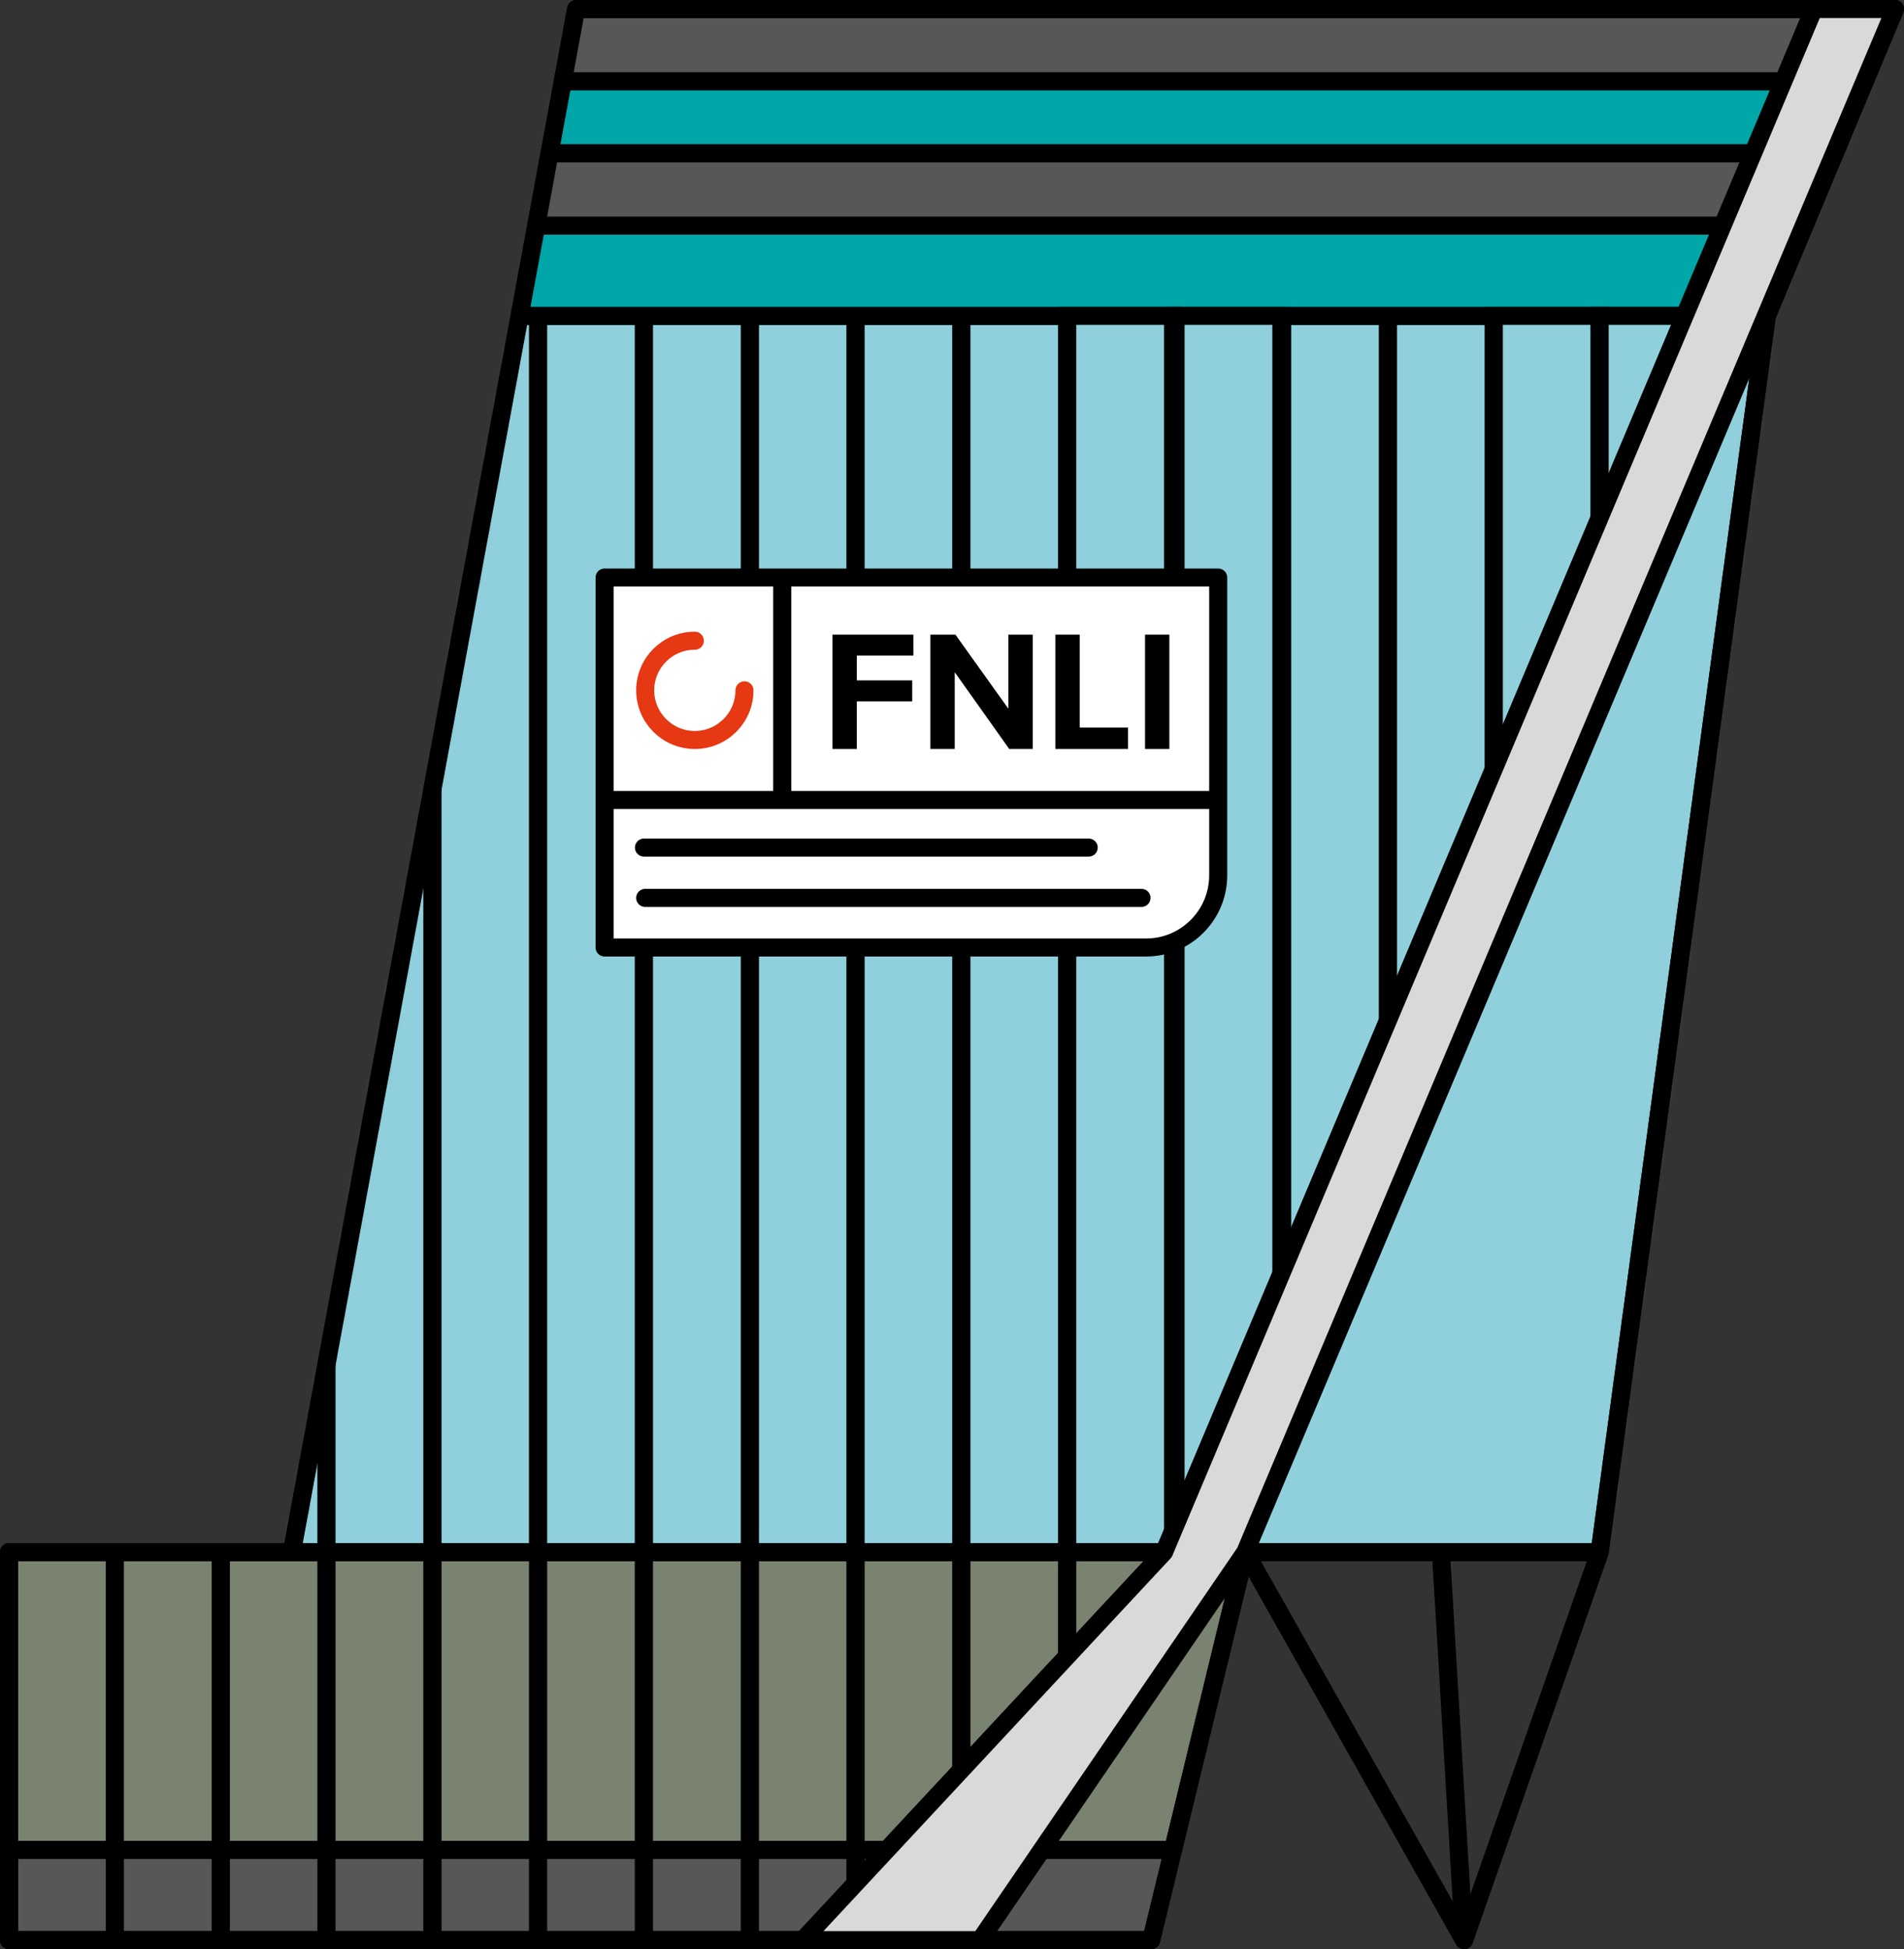 <?xml version="1.0" encoding="UTF-8"?>
<svg width="211px" height="216px" viewBox="0 0 211 216" version="1.1" xmlns="http://www.w3.org/2000/svg" xmlns:xlink="http://www.w3.org/1999/xlink">
    <rect x="0" y="0" width="211" height="216" fill="#333333" stroke="none"/>
    <title>Group 2</title>
    <defs>
        <polygon id="path-1" points="137 171 161.246 214 176.273 171 194.799 34 209 -1.71221062e-15 62.849 7.10542736e-14 31.351 171 -6.6929798e-16 171 0 214 126.568 214"></polygon>
    </defs>
    <g id="Pages" stroke="none" stroke-width="1" fill="none" fill-rule="evenodd">
        <g id="04---Colofon" transform="translate(-933, -123)">
            <g id="Group-2" transform="translate(934, 124)">
                <mask id="mask-2" fill="white">
                    <use xlink:href="#path-1"></use>
                </mask>
                <use id="Path" stroke="#000000" stroke-width="2" stroke-linejoin="round" xlink:href="#path-1"></use>
                <g id="Group" mask="url(#mask-2)" stroke="#000000" stroke-width="2">
                    <g transform="translate(0, 0)">
                        <rect id="Rectangle" fill="#7A8270" x="0" y="171" width="11.727" height="33"></rect>
                        <rect id="Rectangle-Copy-2" fill="#7A8270" x="23.455" y="171" width="11.727" height="33"></rect>
                        <rect id="Rectangle-Copy-24" fill="#8FD0DC" x="23.455" y="34" width="11.727" height="137"></rect>
                        <rect id="Rectangle-Copy-4" fill="#7A8270" x="46.909" y="171" width="11.727" height="33"></rect>
                        <rect id="Rectangle-Copy-25" fill="#8FD0DC" x="46.909" y="34" width="11.727" height="137"></rect>
                        <rect id="Rectangle-Copy-7" fill="#7A8270" x="82.091" y="171" width="11.727" height="33"></rect>
                        <rect id="Rectangle-Copy-26" fill="#8FD0DC" x="82.091" y="34" width="11.727" height="137"></rect>
                        <rect id="Rectangle-Copy-34" fill="#8FD0DC" x="141.091" y="34" width="11.727" height="137"></rect>
                        <rect id="Rectangle-Copy" fill="#7A8270" x="11.727" y="171" width="11.727" height="33"></rect>
                        <rect id="Rectangle-Copy-3" fill="#7A8270" x="35.182" y="171" width="11.727" height="33"></rect>
                        <rect id="Rectangle-Copy-27" fill="#8FD0DC" x="35.182" y="34" width="11.727" height="137"></rect>
                        <rect id="Rectangle-Copy-5" fill="#7A8270" x="58.636" y="171" width="11.727" height="33"></rect>
                        <rect id="Rectangle-Copy-28" fill="#8FD0DC" x="58.636" y="34" width="11.727" height="137"></rect>
                        <rect id="Rectangle-Copy-8" fill="#7A8270" x="93.818" y="171" width="11.727" height="33"></rect>
                        <rect id="Rectangle-Copy-29" fill="#8FD0DC" x="93.818" y="34" width="11.727" height="137"></rect>
                        <rect id="Rectangle-Copy-35" fill="#8FD0DC" x="152.818" y="34" width="11.727" height="137"></rect>
                        <rect id="Rectangle-Copy-6" fill="#7A8270" x="70.364" y="171" width="11.727" height="33"></rect>
                        <rect id="Rectangle-Copy-30" fill="#8FD0DC" x="70.364" y="34" width="11.727" height="137"></rect>
                        <rect id="Rectangle-Copy-9" fill="#7A8270" x="105.545" y="171" width="11.727" height="33"></rect>
                        <rect id="Rectangle-Copy-31" fill="#8FD0DC" x="105.545" y="34" width="11.727" height="137"></rect>
                        <rect id="Rectangle-Copy-39" fill="#00A6A8" x="53.545" y="24" width="149" height="10"></rect>
                        <rect id="Rectangle-Copy-41" fill="#00A6A8" x="53.545" y="8" width="160" height="8"></rect>
                        <rect id="Rectangle-Copy-43" fill="#575756" x="53.545" y="16" width="160" height="8"></rect>
                        <rect id="Rectangle-Copy-42" fill="#575756" x="53.545" y="1.42108547e-14" width="160" height="8"></rect>
                        <rect id="Rectangle-Copy-36" fill="#8FD0DC" x="164.545" y="34" width="11.727" height="137"></rect>
                        <polygon id="Rectangle-Copy-10" fill="#7A8270" points="117.273 171 137 171 129 204 114.606 204 117.273 191.76"></polygon>
                        <rect id="Rectangle-Copy-32" fill="#8FD0DC" x="117.273" y="34" width="11.727" height="137"></rect>
                        <rect id="Rectangle-Copy-37" fill="#8FD0DC" x="176.273" y="34" width="11.727" height="137"></rect>
                        <rect id="Rectangle-Copy-33" fill="#8FD0DC" x="129.273" y="34" width="11.727" height="137"></rect>
                        <rect id="Rectangle-Copy-38" fill="#8FD0DC" x="188.273" y="34" width="11.727" height="137"></rect>
                        <polygon id="Rectangle-Copy-36" fill="#8FD0DC" points="185.881 34 194.799 34 176.273 171 137 171"></polygon>
                        <rect id="Rectangle-Copy-12" fill="#575756" x="0" y="204" width="11.727" height="10"></rect>
                        <rect id="Rectangle-Copy-13" fill="#575756" x="23.455" y="204" width="11.727" height="10"></rect>
                        <rect id="Rectangle-Copy-14" fill="#575756" x="46.909" y="204" width="11.727" height="10"></rect>
                        <rect id="Rectangle-Copy-15" fill="#575756" x="82.091" y="204" width="11.727" height="10"></rect>
                        <rect id="Rectangle-Copy-16" fill="#575756" x="11.727" y="204" width="11.727" height="10"></rect>
                        <rect id="Rectangle-Copy-17" fill="#575756" x="35.182" y="204" width="11.727" height="10"></rect>
                        <rect id="Rectangle-Copy-18" fill="#575756" x="58.636" y="204" width="11.727" height="10"></rect>
                        <rect id="Rectangle-Copy-19" fill="#575756" x="93.818" y="204" width="11.727" height="10"></rect>
                        <rect id="Rectangle-Copy-20" fill="#575756" x="70.364" y="204" width="11.727" height="10"></rect>
                        <rect id="Rectangle-Copy-22" fill="#575756" x="106" y="204" width="23" height="10"></rect>
                    </g>
                </g>
                <polygon id="Path" stroke="#000000" stroke-width="2" stroke-linejoin="round" points="137 171 161.246 214 176.273 171 194.799 34 209 -1.71221062e-15 62.849 7.10542736e-14 31.351 171 -6.6929798e-16 171 0 214 126.568 214"></polygon>
                <polygon id="Rectangle" stroke="#000000" stroke-width="2" fill="#D8DAD9" stroke-linejoin="round" points="200 0 209 0 137 171 107.61 214 87.955 214 128 171"></polygon>
                <path d="M66,63 L134,63 L134,96 C134,100.418 130.418,104 126,104 L66,104 L66,104 L66,63 Z" id="Rectangle" stroke="#000000" stroke-width="2" fill="#FFFFFF" stroke-linejoin="round"></path>
                <line x1="66" y1="87.652" x2="133.545" y2="87.652" id="Path-2" stroke="#000000" stroke-width="2"></line>
                <line x1="85.686" y1="87.652" x2="85.686" y2="63" id="Path-3" stroke="#000000" stroke-width="2"></line>
                <line x1="70.364" y1="92.926" x2="119.648" y2="92.926" id="Path-4" stroke="#000000" stroke-width="2" stroke-linecap="round" stroke-linejoin="round"></line>
                <line x1="70.5" y1="98.5" x2="125.5" y2="98.5" id="Path-4-Copy" stroke="#000000" stroke-width="2" stroke-linecap="round" stroke-linejoin="round"></line>
                <line x1="161.246" y1="214" x2="158.682" y2="171" id="Path-5" stroke="#000000" stroke-width="2"></line>
                <g id="FNLI" transform="translate(91.254, 69.327)" fill="#000000" fill-rule="nonzero">
                    <polygon id="Path" points="0 12.673 2.698 12.673 2.698 7.391 8.835 7.391 8.835 5.073 2.698 5.073 2.698 2.318 8.968 2.318 8.968 0 0 0"></polygon>
                    <polygon id="Path" points="19.589 12.673 22.192 12.673 22.192 0 19.494 0 19.494 8.208 13.623 0 10.849 0 10.849 12.673 13.547 12.673 13.547 4.161"></polygon>
                    <polygon id="Path" points="24.7 12.673 32.756 12.673 32.756 10.298 27.398 10.298 27.398 0 24.7 0"></polygon>
                    <polygon id="Path" points="34.637 12.673 37.335 12.673 37.335 0 34.637 0"></polygon>
                </g>
                <path d="M76,70 C72.962,70 70.5,72.462 70.5,75.5 C70.5,78.538 72.962,81 76,81 C79.038,81 81.5,78.538 81.5,75.5" id="Path" stroke="#E53813" stroke-width="2" stroke-linecap="round" stroke-linejoin="round"></path>
            </g>
        </g>
    </g>
</svg>
